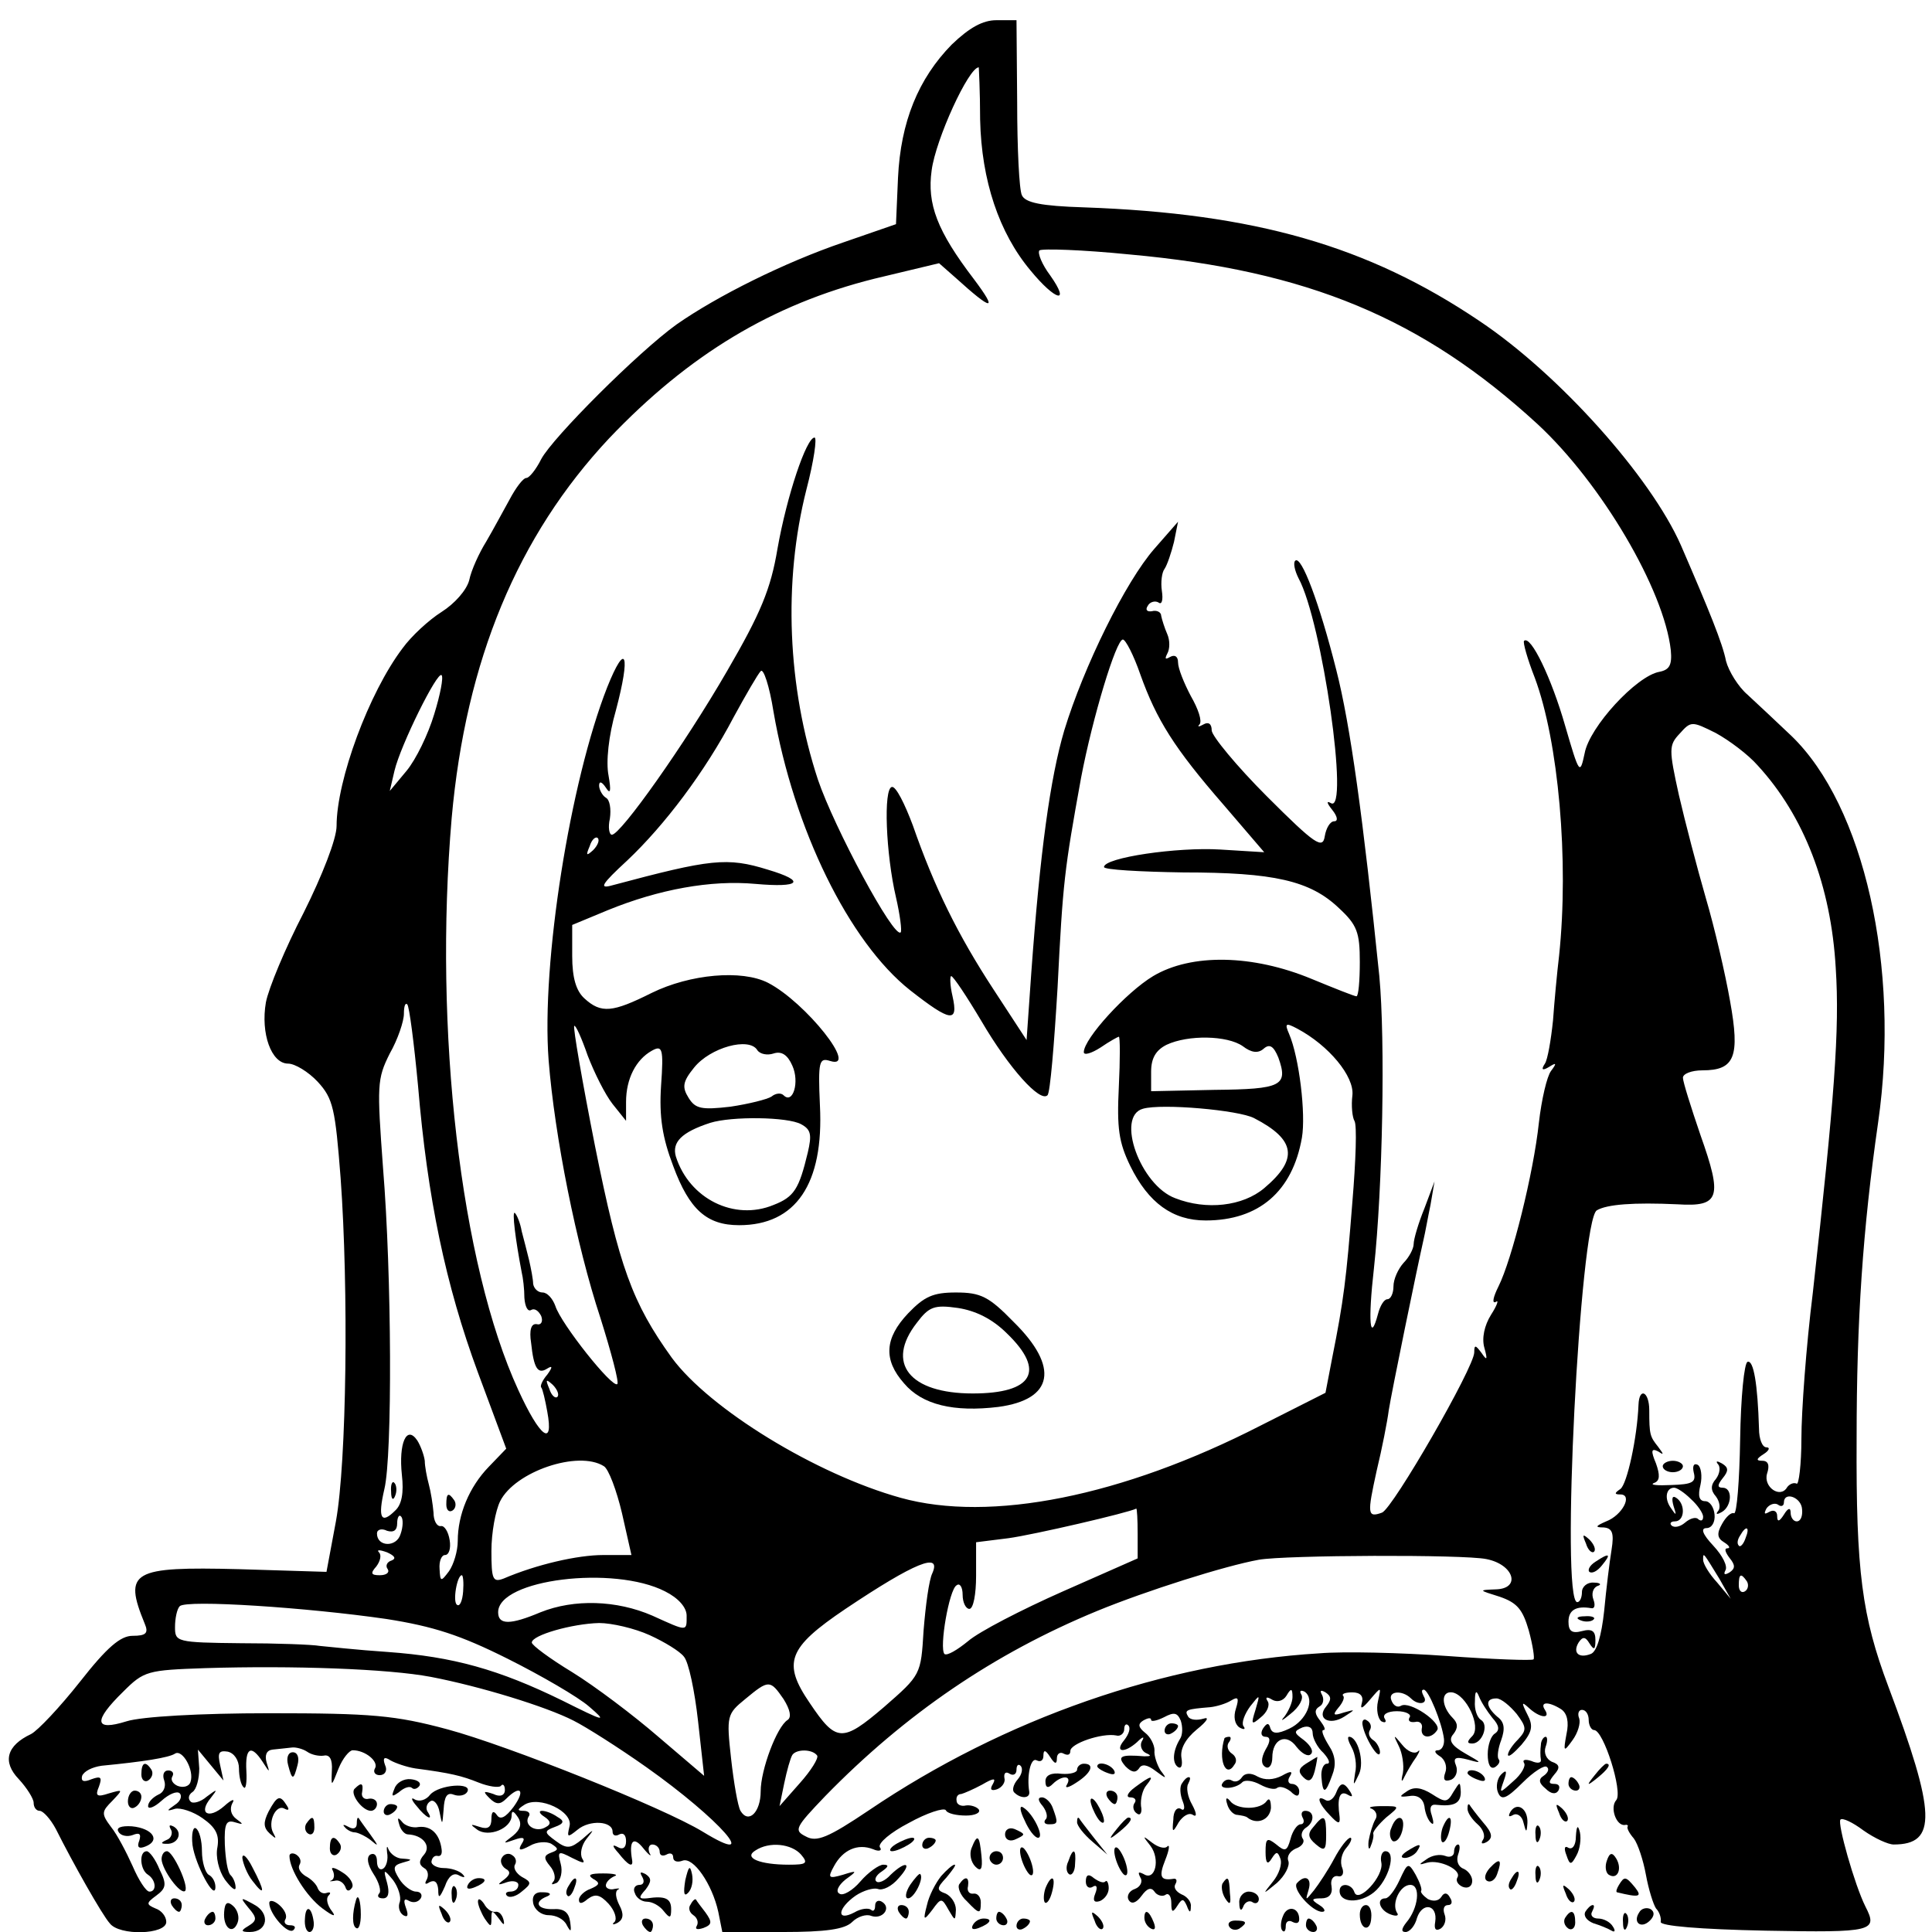 <?xml version="1.0" standalone="no"?>
<!DOCTYPE svg PUBLIC "-//W3C//DTD SVG 20010904//EN"
 "http://www.w3.org/TR/2001/REC-SVG-20010904/DTD/svg10.dtd">
<svg version="1.0" xmlns="http://www.w3.org/2000/svg"
 width="287pt" height="287pt" viewBox="0 0 287 287"
 preserveAspectRatio="xMidYMid meet">
<g transform="translate(0,287) scale(0.1,-0.1)"
fill="#000000" stroke="none">
<path d="M1414 2804 c-50 -51 -76 -115 -80 -198 l-3 -69 -78 -27 c-88 -30
-188 -80 -248 -122 -57 -41 -184 -168 -201 -200 -8 -16 -18 -28 -22 -28 -5 0
-16 -15 -25 -32 -10 -18 -25 -46 -35 -63 -10 -16 -22 -42 -25 -57 -4 -15 -22
-35 -41 -47 -19 -12 -45 -36 -58 -54 -50 -66 -98 -196 -98 -264 0 -19 -21 -73
-49 -129 -27 -52 -52 -112 -56 -133 -8 -46 8 -91 33 -91 10 0 30 -12 44 -27
23 -25 26 -40 34 -143 12 -165 9 -422 -7 -510 l-14 -75 -130 4 c-159 4 -172
-3 -140 -81 6 -14 2 -18 -18 -18 -18 0 -38 -17 -78 -68 -30 -38 -63 -73 -73
-78 -36 -17 -43 -41 -18 -67 12 -13 22 -29 22 -35 0 -7 4 -12 9 -12 5 0 16
-12 24 -27 25 -50 69 -128 80 -140 14 -19 84 -17 84 2 0 8 -7 17 -16 20 -14 6
-14 8 1 19 15 11 16 17 5 39 -6 15 -15 27 -19 27 -12 0 -10 -28 2 -35 12 -8
13 -25 2 -25 -5 0 -16 17 -25 38 -9 20 -23 47 -32 58 -15 20 -14 23 2 39 16
17 16 17 -5 11 -18 -6 -21 -4 -15 10 5 14 3 16 -11 11 -12 -5 -16 -3 -14 5 3
7 15 13 29 15 62 6 100 12 109 18 11 7 29 -25 23 -42 -2 -7 -11 -9 -19 -6 -7
3 -11 9 -8 14 3 5 0 9 -6 9 -7 0 -9 -7 -6 -15 3 -9 -1 -18 -9 -21 -8 -4 -15
-11 -15 -17 0 -5 9 -2 20 8 11 10 23 15 27 11 4 -4 1 -12 -7 -17 -13 -9 -13
-10 0 -6 8 2 27 -4 41 -14 20 -14 25 -25 22 -43 -3 -14 2 -35 11 -48 9 -12 16
-18 16 -12 0 6 -3 14 -7 18 -5 4 -8 25 -9 46 -1 31 2 37 15 33 13 -4 13 -3 2
5 -8 6 -10 15 -6 23 5 8 -1 6 -12 -4 -23 -20 -39 -11 -20 12 11 14 10 14 -6 2
-9 -8 -21 -11 -24 -7 -4 4 -3 10 3 14 6 4 10 20 10 35 l-2 28 19 -23 19 -23
-5 23 c-4 18 -2 22 11 20 10 -2 17 -13 17 -25 0 -12 3 -25 7 -28 3 -4 5 7 4
24 -2 35 7 40 24 14 11 -17 11 -17 6 -1 -3 11 0 18 9 19 8 1 21 2 28 3 6 1 17
-2 23 -6 7 -5 18 -7 25 -6 9 2 13 -6 12 -22 -1 -25 -1 -25 10 3 6 15 16 27 21
27 19 0 39 -17 33 -27 -3 -5 0 -10 7 -10 8 0 12 7 8 15 -4 11 -1 13 8 7 7 -4
24 -10 37 -12 53 -7 69 -11 94 -21 15 -6 30 -8 33 -5 3 4 6 1 6 -6 0 -8 -7
-11 -17 -6 -15 5 -16 4 -6 -6 10 -10 16 -10 25 -1 21 21 29 13 11 -12 -12 -16
-20 -20 -25 -12 -5 7 -8 5 -8 -6 0 -12 -5 -16 -17 -12 -15 5 -15 4 -4 -4 17
-12 51 2 51 21 0 8 3 7 9 -2 7 -10 4 -19 -7 -28 -16 -12 -15 -12 2 -6 14 5 17
3 11 -6 -6 -10 -3 -11 12 -3 10 6 25 7 32 3 11 -7 11 -9 0 -13 -11 -4 -12 -8
-2 -20 7 -8 9 -19 5 -23 -4 -5 -2 -5 5 -2 6 4 9 17 6 28 -5 19 -4 20 17 9 16
-8 20 -9 15 -1 -4 7 -1 20 6 29 13 16 12 16 -6 0 -17 -14 -23 -15 -39 -3 -18
13 -18 15 -2 21 14 5 15 9 4 15 -7 5 -17 9 -23 9 -5 0 -4 -4 4 -9 9 -6 10 -11
2 -15 -14 -9 -33 2 -26 15 4 5 0 9 -7 9 -10 0 -10 2 1 9 22 14 73 -10 67 -32
-4 -17 -3 -17 12 -5 18 15 52 13 52 -3 0 -6 5 -7 10 -4 6 3 10 -1 10 -10 0
-10 -5 -13 -12 -9 -9 5 -9 2 1 -9 14 -18 22 -22 20 -10 -5 29 2 36 17 17 8
-10 13 -13 9 -7 -3 7 -1 13 4 13 6 0 11 -5 11 -11 0 -5 4 -7 10 -4 5 3 10 2
10 -4 0 -6 6 -8 14 -5 16 6 44 -35 53 -76 l6 -30 89 0 c65 0 93 4 104 15 8 8
21 12 28 9 17 -6 31 12 16 21 -5 3 -10 1 -10 -6 0 -7 -3 -9 -6 -6 -4 3 -15 2
-25 -4 -27 -14 -25 6 2 25 12 8 27 12 33 10 7 -3 21 4 31 16 21 23 11 27 -12
5 -8 -9 -18 -13 -21 -10 -4 3 0 10 8 15 10 7 11 10 2 10 -6 0 -22 -11 -34 -25
-11 -13 -26 -22 -31 -18 -6 3 -2 12 9 21 18 13 18 14 -4 7 -21 -6 -23 -5 -13
13 13 24 35 34 58 25 9 -4 14 -2 10 3 -3 6 16 22 43 36 27 15 52 23 55 19 2
-5 16 -8 30 -8 13 0 22 4 19 9 -3 4 -12 7 -19 6 -8 -2 -14 2 -14 7 -1 6 2 10
7 10 4 1 18 7 31 14 17 10 21 10 16 1 -5 -8 -3 -11 6 -8 8 3 13 11 11 17 -1 7
2 10 8 6 5 -3 10 -1 10 6 0 7 3 9 6 6 4 -4 2 -13 -4 -20 -7 -8 -9 -17 -5 -20
9 -9 23 -9 22 1 -4 24 2 52 11 47 6 -3 10 0 10 7 0 9 3 9 10 -2 7 -11 10 -11
10 -2 0 7 5 10 10 7 6 -3 10 -2 10 4 0 11 47 27 68 23 6 -2 12 3 12 9 0 7 3 9
6 6 4 -4 1 -13 -6 -22 -15 -18 0 -20 19 -3 9 9 12 9 7 1 -3 -6 0 -14 6 -17 9
-4 8 -5 -2 -5 -36 3 -41 0 -28 -15 9 -9 15 -10 20 -3 4 7 12 6 25 -4 16 -12
17 -12 7 1 -5 8 -10 22 -9 30 0 8 -6 20 -14 26 -10 8 -11 13 -3 18 7 4 12 5
12 1 0 -3 9 -1 19 4 15 8 20 7 25 -5 3 -9 3 -21 -1 -27 -11 -18 -12 -36 -3
-42 5 -3 7 3 5 14 -2 13 6 28 23 42 15 12 19 19 10 16 -10 -3 -20 -2 -23 3 -6
10 -3 11 33 14 9 1 23 5 31 10 10 6 12 4 7 -12 -4 -12 -2 -23 5 -28 7 -4 10
-3 6 2 -3 5 2 18 10 29 15 19 15 19 8 -5 -7 -22 -6 -23 8 -11 9 7 14 18 10 24
-4 6 -1 7 7 2 7 -4 16 -2 21 6 7 12 9 11 9 -2 0 -8 -6 -21 -12 -29 -7 -8 -3
-6 9 4 13 10 20 23 16 29 -3 5 -1 7 5 4 16 -11 3 -43 -23 -55 -17 -8 -25 -8
-28 1 -2 8 -5 8 -11 -1 -4 -7 -2 -12 4 -12 7 0 8 -6 0 -19 -7 -13 -7 -22 0
-26 5 -3 10 3 10 14 0 28 21 37 36 16 8 -10 17 -15 21 -11 5 4 0 13 -10 21
-15 11 -16 13 -2 19 9 3 15 0 15 -9 0 -7 7 -21 16 -29 8 -9 11 -16 5 -16 -5 0
-9 -9 -8 -20 2 -26 6 -25 16 3 6 15 5 29 -5 44 -8 13 -12 23 -8 23 4 0 1 6 -5
14 -8 10 -9 16 -1 21 6 3 7 11 4 17 -4 7 -2 8 5 4 9 -6 9 -11 1 -21 -15 -18 5
-29 27 -15 17 11 17 11 -1 6 -15 -5 -17 -4 -8 7 7 8 10 16 7 18 -2 3 4 5 14 5
12 0 17 -6 14 -16 -3 -10 1 -8 12 5 17 20 17 20 12 -2 -3 -13 0 -26 5 -30 6
-3 8 -1 5 4 -4 6 4 11 18 11 14 0 22 -5 19 -9 -3 -5 0 -8 8 -7 7 2 12 -3 10
-10 -2 -14 14 -16 23 -2 7 11 -41 44 -54 36 -5 -3 -11 0 -14 8 -6 14 16 16 29
3 11 -11 26 -8 19 3 -3 6 -4 10 0 10 7 0 27 -49 30 -73 1 -9 -3 -17 -9 -17 -6
0 -5 -4 3 -9 8 -5 11 -16 8 -24 -4 -11 -1 -14 8 -11 8 3 11 13 8 21 -5 12 -1
14 18 9 21 -6 21 -5 -4 9 -21 12 -26 20 -18 29 7 9 7 16 -1 24 -17 17 -18 40
-1 38 21 -3 44 -51 30 -65 -8 -8 -8 -11 0 -11 15 0 25 28 13 35 -6 4 -10 16
-9 28 0 15 2 17 6 7 3 -8 12 -22 20 -32 10 -11 11 -18 4 -23 -6 -3 -11 -17
-11 -31 0 -15 4 -23 11 -19 6 4 8 9 5 12 -2 3 -1 15 4 28 6 17 5 27 -6 35 -17
15 -18 27 -1 27 7 0 20 -11 30 -23 15 -20 15 -24 2 -38 -8 -8 -15 -18 -15 -23
1 -4 9 3 20 15 16 19 18 28 9 45 -9 18 -9 20 2 10 16 -15 33 -17 24 -3 -8 12
5 13 24 1 9 -6 12 -19 8 -37 -5 -27 -4 -27 9 -9 8 11 12 25 10 32 -3 7 -1 13
4 13 6 0 10 -7 10 -15 0 -8 4 -15 8 -15 14 0 43 -92 33 -104 -10 -11 0 -39 13
-37 3 1 5 -1 4 -2 -2 -2 2 -10 9 -18 6 -8 14 -32 18 -54 4 -22 11 -44 15 -50
5 -5 8 -14 7 -20 -1 -6 58 -11 156 -13 160 -3 167 -1 148 36 -16 32 -42 124
-37 129 3 3 18 -4 34 -16 17 -12 37 -21 45 -21 65 0 63 46 -8 235 -39 104 -48
170 -47 368 0 175 9 310 32 470 33 230 -21 470 -129 574 -22 21 -51 48 -65 61
-14 12 -28 35 -32 50 -5 26 -25 75 -67 172 -45 102 -181 254 -299 333 -166
112 -334 160 -588 169 -64 2 -87 7 -92 18 -4 8 -7 70 -7 138 l-1 122 -30 0
c-20 0 -40 -11 -66 -36z m42 -112 c2 -90 28 -168 75 -224 37 -45 60 -51 29 -7
-12 16 -19 33 -16 37 4 3 64 1 134 -6 265 -24 435 -95 606 -252 95 -88 188
-246 198 -336 2 -22 -2 -29 -17 -32 -34 -6 -104 -82 -111 -121 -7 -33 -8 -31
-29 41 -20 70 -51 135 -61 126 -2 -2 5 -27 16 -55 35 -94 51 -271 36 -413 -3
-25 -7 -68 -9 -96 -3 -29 -8 -58 -12 -64 -6 -9 -4 -11 6 -5 11 7 12 6 3 -6 -6
-8 -14 -42 -18 -77 -8 -75 -40 -203 -60 -243 -8 -16 -10 -26 -4 -23 5 4 2 -5
-7 -19 -10 -16 -14 -35 -10 -49 5 -18 4 -20 -4 -8 -9 12 -11 13 -11 1 0 -22
-121 -232 -137 -238 -22 -8 -22 -2 -8 62 8 33 16 74 18 90 4 26 42 211 52 255
2 8 6 31 10 50 l6 35 -15 -40 c-9 -22 -16 -46 -16 -53 0 -7 -7 -20 -15 -28 -8
-9 -15 -24 -15 -35 0 -10 -4 -19 -9 -19 -5 0 -11 -10 -14 -22 -12 -45 -15 -11
-6 68 13 120 17 338 8 434 -24 234 -43 373 -64 455 -25 99 -52 171 -61 162 -3
-3 -1 -14 5 -26 35 -64 76 -351 48 -334 -7 4 -6 0 2 -10 8 -10 9 -17 3 -17 -6
0 -12 -10 -14 -22 -3 -20 -14 -13 -86 59 -45 45 -82 90 -82 98 0 10 -5 13 -12
9 -7 -4 -10 -4 -6 0 4 5 -2 23 -13 42 -10 19 -19 41 -19 50 0 9 -5 12 -12 8
-7 -4 -8 -3 -4 5 4 7 4 20 0 29 -4 9 -8 22 -9 27 0 6 -7 9 -14 7 -7 -1 -10 2
-6 8 3 6 11 8 16 5 5 -4 7 4 5 17 -2 13 0 28 4 33 4 6 10 24 14 40 l6 30 -35
-40 c-43 -49 -105 -175 -134 -270 -21 -71 -36 -181 -49 -360 l-7 -100 -49 75
c-53 81 -88 152 -120 244 -12 32 -25 58 -31 57 -13 -2 -9 -100 6 -164 6 -26 9
-50 7 -52 -10 -10 -99 156 -123 227 -45 137 -52 293 -17 431 11 42 16 77 12
77 -12 0 -41 -86 -55 -165 -10 -60 -25 -96 -75 -182 -63 -109 -158 -243 -171
-243 -4 0 -6 11 -3 24 2 14 0 28 -6 31 -5 3 -10 12 -10 18 0 7 4 6 10 -3 7
-11 8 -5 4 18 -4 20 0 59 11 97 22 83 15 104 -13 34 -55 -140 -98 -409 -87
-554 9 -113 41 -274 77 -383 16 -51 28 -96 25 -98 -7 -7 -84 90 -92 116 -4 11
-12 20 -19 20 -7 0 -13 6 -14 13 0 6 -3 22 -6 35 -3 12 -8 32 -11 43 -2 12 -7
24 -10 27 -5 5 1 -41 10 -88 2 -8 4 -25 4 -38 1 -13 5 -21 10 -18 5 3 11 -1
15 -9 3 -8 0 -14 -7 -12 -8 1 -11 -9 -8 -28 4 -38 10 -47 24 -38 8 5 8 2 0 -9
-7 -8 -11 -17 -9 -19 2 -2 6 -19 9 -36 10 -54 -11 -38 -43 32 -86 187 -126
535 -99 850 21 234 98 419 234 564 118 124 242 199 394 237 l96 23 25 -22 c54
-49 63 -50 27 -2 -55 72 -70 112 -63 162 6 46 55 153 70 153 0 0 2 -35 2 -78z
m238 -824 c24 -67 50 -109 124 -194 l60 -70 -65 4 c-64 4 -173 -12 -173 -26 0
-4 53 -7 118 -8 134 0 188 -12 231 -53 27 -25 31 -36 31 -80 0 -28 -2 -51 -5
-51 -3 0 -33 12 -67 26 -87 36 -178 38 -235 4 -40 -24 -103 -93 -103 -113 0
-5 11 -2 25 7 13 9 26 16 27 16 2 0 2 -34 0 -75 -3 -61 0 -82 17 -117 27 -55
63 -81 112 -81 79 0 129 43 143 123 6 35 -4 119 -19 154 -7 16 -5 17 12 8 47
-25 85 -71 82 -99 -2 -16 0 -33 3 -38 4 -6 2 -60 -3 -120 -9 -115 -13 -147
-30 -232 l-10 -52 -97 -49 c-205 -105 -401 -144 -534 -107 -126 35 -284 132
-340 208 -59 82 -78 135 -114 314 -19 96 -33 177 -31 179 2 2 11 -18 20 -44
10 -26 26 -58 37 -72 l20 -25 0 28 c0 35 15 63 38 76 16 9 18 4 14 -52 -3 -46
2 -77 18 -119 24 -65 50 -88 98 -88 84 0 126 61 120 178 -3 66 -1 71 15 66 44
-14 -36 87 -92 116 -39 20 -116 13 -173 -15 -58 -29 -75 -31 -100 -8 -12 11
-18 30 -18 63 l0 46 53 22 c76 31 153 45 219 39 67 -6 76 4 19 21 -61 19 -85
16 -231 -23 -21 -6 -17 1 22 37 55 52 115 131 158 213 18 33 36 64 40 68 4 5
13 -22 19 -60 30 -174 112 -342 203 -414 60 -47 72 -49 63 -9 -4 17 -4 30 -2
30 3 0 23 -30 45 -67 41 -70 87 -121 98 -110 4 3 10 76 15 160 8 158 10 174
35 312 17 89 52 205 62 205 4 0 16 -23 26 -52z m-1049 -59 c-9 -30 -27 -67
-41 -84 l-25 -30 7 30 c9 38 64 149 70 142 3 -3 -2 -29 -11 -58z m1966 -76
c69 -75 109 -179 116 -301 6 -92 -2 -193 -34 -482 -10 -80 -17 -177 -17 -217
0 -39 -4 -69 -7 -67 -4 2 -10 0 -14 -5 -10 -18 -36 0 -30 20 4 12 2 19 -7 19
-10 0 -9 3 2 10 8 5 10 10 4 10 -6 0 -11 12 -11 28 -2 66 -8 102 -17 99 -5 -2
-10 -52 -11 -115 -1 -62 -5 -111 -9 -110 -4 2 -12 -5 -18 -16 -8 -14 -7 -21 3
-27 8 -5 10 -9 5 -9 -5 0 -3 -6 3 -14 9 -11 9 -16 0 -22 -7 -4 -9 -3 -6 3 4 6
-4 22 -18 37 -16 17 -19 26 -10 26 8 0 13 9 12 20 -1 11 -7 20 -14 20 -9 0
-11 8 -7 24 3 13 1 27 -4 30 -6 3 -8 -2 -6 -11 4 -15 -2 -18 -33 -19 -21 -1
-33 0 -26 3 9 3 9 12 3 29 -8 19 -7 23 3 18 9 -6 9 -5 0 7 -12 15 -13 18 -13
54 0 28 -15 35 -16 8 -2 -49 -17 -118 -27 -125 -9 -6 -9 -8 0 -8 19 0 3 -31
-21 -40 -16 -7 -17 -9 -4 -9 13 -1 16 -8 12 -33 -3 -18 -8 -59 -11 -91 -4 -37
-11 -61 -20 -64 -18 -7 -27 2 -18 17 6 9 10 9 16 -1 7 -11 9 -10 9 5 0 13 -5
17 -20 13 -15 -4 -20 0 -20 14 0 17 11 24 34 20 5 -1 6 5 3 13 -3 8 -1 17 6
20 7 2 4 5 -5 5 -10 1 -18 -6 -18 -14 0 -8 -3 -15 -7 -15 -25 0 4 566 29 582
15 9 55 12 120 9 63 -4 67 10 34 103 -14 41 -26 79 -26 85 0 6 13 11 29 11 48
0 56 20 41 103 -7 40 -23 109 -36 153 -13 45 -31 114 -40 153 -15 68 -15 74 1
91 17 19 18 19 54 1 20 -11 48 -32 62 -48z m-1730 -126 c-10 -9 -11 -8 -5 6 3
10 9 15 12 12 3 -3 0 -11 -7 -18z m-260 -350 c14 -167 41 -296 89 -426 l42
-113 -26 -27 c-29 -30 -46 -71 -46 -110 0 -15 -6 -35 -13 -45 -12 -16 -13 -16
-14 3 -1 12 3 21 8 21 6 0 9 10 7 22 -2 13 -8 22 -13 21 -6 -1 -11 8 -11 20
-1 12 -4 31 -7 42 -3 11 -6 27 -6 35 -1 8 -6 22 -11 30 -16 24 -28 -4 -23 -51
3 -26 0 -44 -10 -53 -21 -21 -26 -11 -16 32 12 50 11 318 -2 477 -9 123 -9
132 10 170 12 21 21 48 21 59 0 11 2 17 5 14 3 -3 10 -57 16 -121z m1225 59
c13 -10 23 -11 31 -4 9 8 15 4 22 -13 15 -42 5 -47 -95 -48 l-94 -2 0 29 c0
20 7 32 23 40 32 15 90 14 113 -2z m-721 -6 c4 -6 15 -8 24 -5 12 4 21 -2 28
-18 11 -24 1 -58 -13 -44 -4 4 -12 3 -18 -2 -6 -4 -34 -11 -61 -15 -43 -5 -52
-3 -62 13 -10 16 -9 24 8 45 24 30 82 46 94 26z m738 -101 c62 -32 66 -61 15
-104 -32 -27 -86 -33 -132 -15 -52 19 -89 122 -48 133 28 8 142 -2 165 -14z
m-673 -9 c15 -8 16 -16 10 -42 -13 -54 -20 -66 -51 -78 -58 -24 -125 9 -145
72 -6 21 8 36 51 50 32 10 115 9 135 -2z m-362 -405 c-3 -3 -9 2 -12 12 -6 14
-5 15 5 6 7 -7 10 -15 7 -18z m69 -103 c7 -4 19 -36 27 -70 l14 -62 -42 0
c-38 0 -99 -14 -148 -35 -16 -6 -18 -1 -18 41 0 27 6 60 13 74 22 44 116 76
154 52z m1615 -49 c10 -9 18 -21 18 -26 0 -6 -3 -7 -7 -4 -3 4 -12 2 -20 -5
-7 -6 -16 -8 -20 -4 -3 3 -1 6 5 6 15 0 16 26 2 35 -6 4 -7 -1 -4 -12 5 -15 4
-15 -4 -3 -10 14 -7 30 5 30 4 0 15 -7 25 -17z m165 -15 c1 -10 -2 -18 -8 -18
-5 0 -9 6 -9 13 0 8 -4 7 -10 -3 -7 -11 -10 -11 -10 -2 0 7 -5 10 -12 6 -7 -4
-8 -3 -4 5 4 6 12 9 17 6 5 -4 9 -2 9 3 0 17 26 8 27 -10z m-987 -36 l0 -37
-111 -49 c-61 -27 -125 -60 -141 -74 -16 -13 -31 -22 -35 -19 -8 9 7 96 18
102 5 4 9 -3 9 -14 0 -12 5 -21 10 -21 6 0 10 22 10 49 l0 50 48 6 c37 5 179
38 190 44 1 0 2 -16 2 -37z m-1095 -1 c-6 -20 -35 -19 -35 1 0 6 7 8 15 4 10
-3 15 1 15 11 0 9 3 14 6 10 3 -3 3 -15 -1 -26z m1998 -6 c-3 -9 -8 -14 -10
-11 -3 3 -2 9 2 15 9 16 15 13 8 -4z m-2011 -33 c-7 -2 -10 -8 -6 -13 3 -5 -2
-9 -12 -9 -13 0 -14 3 -5 13 6 8 8 17 4 21 -4 4 1 4 12 0 11 -5 14 -9 7 -12z
m1626 2 c41 -8 52 -44 14 -45 -26 -1 -26 -1 6 -11 26 -9 34 -19 43 -50 6 -22
9 -42 7 -43 -2 -2 -60 0 -128 5 -69 5 -154 7 -190 4 -230 -14 -468 -97 -669
-233 -61 -41 -78 -48 -94 -39 -18 9 -16 13 29 60 119 122 251 212 404 275 73
30 190 67 240 76 40 7 304 8 338 1z m346 -29 l17 -30 -20 24 c-12 13 -21 28
-21 34 0 12 0 11 24 -28z m-1169 8 c-5 -10 -10 -48 -13 -85 -4 -66 -4 -66 -59
-114 -62 -53 -71 -52 -110 6 -41 60 -33 82 53 140 103 69 143 85 129 53z
m-697 -27 c-1 -14 -5 -23 -9 -20 -7 4 0 44 7 44 2 0 3 -11 2 -24z m300 0 c20
-10 32 -24 32 -36 0 -24 2 -24 -51 0 -53 23 -116 25 -166 5 -45 -19 -63 -19
-63 0 0 49 172 70 248 31z m1607 15 c3 -5 2 -12 -3 -15 -5 -3 -9 1 -9 9 0 17
3 19 12 6z m-2021 -56 c70 -11 110 -24 180 -59 50 -25 105 -57 121 -71 28 -24
24 -23 -40 9 -94 46 -162 65 -259 72 -45 3 -90 8 -101 9 -11 2 -64 4 -117 4
-96 1 -98 2 -98 24 0 13 3 27 7 31 10 10 190 -2 307 -19z m391 -24 c22 -10 45
-24 51 -32 7 -8 16 -51 21 -96 l9 -81 -68 58 c-37 32 -94 75 -128 96 -33 20
-60 40 -60 44 0 11 60 28 100 29 19 0 53 -8 75 -18z m-325 -62 c73 -14 171
-44 212 -65 18 -9 67 -40 108 -69 109 -77 174 -151 84 -96 -59 36 -290 128
-379 152 -78 21 -113 24 -265 24 -103 0 -190 -5 -212 -12 -48 -15 -50 0 -5 44
31 31 36 32 122 35 130 4 272 -1 335 -13z m524 -33 c10 -16 12 -27 6 -31 -16
-10 -40 -74 -40 -106 0 -31 -18 -49 -30 -29 -4 7 -10 42 -14 78 -7 63 -6 66
21 88 35 29 37 29 57 0z m50 -84 c2 -4 -9 -22 -26 -41 l-30 -34 7 34 c4 19 9
37 12 42 6 9 30 9 37 -1z m-24 -147 c11 -13 8 -15 -18 -15 -43 0 -68 10 -50
21 21 14 54 10 68 -6z"/>
<path d="M1349 919 c-35 -37 -37 -69 -6 -104 27 -32 74 -43 140 -35 82 11 91
59 23 126 -37 38 -49 44 -86 44 -34 0 -47 -6 -71 -31z m147 -30 c58 -56 38
-89 -51 -89 -94 0 -130 45 -83 105 18 24 26 27 61 22 26 -4 51 -16 73 -38z"/>
<path d="M2470 692 c0 -5 7 -9 15 -9 8 0 15 4 15 9 0 4 -7 8 -15 8 -8 0 -15
-4 -15 -8z"/>
<path d="M2552 695 c4 -4 3 -14 -3 -22 -8 -9 -8 -17 0 -26 6 -8 7 -18 3 -22
-4 -5 -1 -5 6 -1 15 9 16 36 1 36 -8 0 -8 4 0 14 9 11 9 16 -1 22 -7 4 -10 4
-6 -1z"/>
<path d="M2356 577 c3 -10 9 -15 12 -12 3 3 0 11 -7 18 -10 9 -11 8 -5 -6z"/>
<path d="M2370 550 c-8 -5 -12 -12 -9 -15 4 -3 12 1 19 10 14 17 11 19 -10 5z"/>
<path d="M2348 463 c7 -3 16 -2 19 1 4 3 -2 6 -13 5 -11 0 -14 -3 -6 -6z"/>
<path d="M581 654 c0 -11 3 -14 6 -6 3 7 2 16 -1 19 -3 4 -6 -2 -5 -13z"/>
<path d="M663 635 c0 -8 4 -12 9 -9 5 3 6 10 3 15 -9 13 -12 11 -12 -6z"/>
<path d="M2024 308 c3 -19 25 -55 26 -41 0 6 -5 15 -10 18 -6 4 -8 10 -5 15 3
5 1 11 -4 14 -5 4 -8 0 -7 -6z"/>
<path d="M1730 299 c0 -5 5 -7 10 -4 6 3 10 8 10 11 0 2 -4 4 -10 4 -5 0 -10
-5 -10 -11z"/>
<path d="M1819 288 c-10 -32 2 -61 15 -39 4 5 2 12 -4 16 -6 4 -8 11 -5 16 4
5 4 9 1 9 -3 0 -6 -1 -7 -2z"/>
<path d="M2008 274 c5 -9 8 -26 5 -38 -3 -20 -3 -20 6 -1 8 18 -2 55 -15 55
-3 0 -1 -7 4 -16z"/>
<path d="M2078 276 c5 -10 8 -28 6 -40 -3 -12 -2 -15 2 -6 4 8 12 22 18 30 5
8 6 12 2 8 -5 -4 -15 0 -23 10 -13 16 -14 16 -5 -2z"/>
<path d="M2289 278 c-1 -7 -1 -17 0 -22 1 -5 -5 -6 -14 -2 -9 3 -14 2 -11 -3
3 -4 -4 -17 -16 -27 -21 -19 -21 -19 -14 1 5 14 4 17 -4 9 -6 -6 -8 -18 -5
-26 5 -13 12 -11 37 14 16 16 33 27 36 23 4 -3 1 -9 -5 -13 -8 -5 -7 -11 3
-19 8 -8 15 -9 19 -3 3 6 1 10 -6 10 -9 0 -9 3 0 14 9 10 8 15 -4 19 -8 4 -12
13 -9 22 3 8 3 15 0 15 -3 0 -7 -6 -7 -12z"/>
<path d="M428 248 c6 -23 8 -23 14 0 3 11 0 19 -7 19 -7 0 -10 -8 -7 -19z"/>
<path d="M1940 250 c-11 -7 -12 -12 -4 -20 8 -8 13 -6 17 9 3 12 4 21 4 21 -1
0 -9 -5 -17 -10z"/>
<path d="M210 234 c0 -8 5 -12 10 -9 6 4 8 11 5 16 -9 14 -15 11 -15 -7z"/>
<path d="M1600 241 c0 -4 -10 -7 -23 -6 -15 2 -24 -2 -24 -11 0 -10 4 -11 11
-4 13 13 29 13 21 -1 -4 -6 2 -5 14 3 22 14 28 28 11 28 -5 0 -10 -4 -10 -9z"/>
<path d="M1630 246 c0 -2 7 -7 16 -10 8 -3 12 -2 9 4 -6 10 -25 14 -25 6z"/>
<path d="M2369 233 c-13 -16 -12 -17 4 -4 16 13 21 21 13 21 -2 0 -10 -8 -17
-17z"/>
<path d="M1845 230 c-4 -6 -10 -8 -15 -5 -5 3 -11 1 -14 -4 -7 -10 20 -9 30 2
4 3 15 2 26 -4 11 -6 22 -8 25 -5 4 3 12 1 20 -5 9 -9 13 -8 13 0 0 6 -5 11
-11 11 -5 0 -7 5 -3 11 5 8 2 9 -12 1 -12 -6 -25 -7 -36 -1 -10 6 -19 5 -23
-1z"/>
<path d="M2180 236 c0 -2 7 -7 16 -10 8 -3 12 -2 9 4 -6 10 -25 14 -25 6z"/>
<path d="M586 213 c-5 -12 -4 -13 7 -5 8 7 16 9 19 6 3 -3 8 -1 11 3 3 5 -3 9
-13 10 -10 1 -21 -5 -24 -14z"/>
<path d="M1686 215 c-11 -8 -14 -15 -7 -15 7 0 10 -4 6 -9 -3 -5 -1 -12 4 -15
5 -4 8 2 6 11 -1 10 2 24 8 31 13 16 7 15 -17 -3z"/>
<path d="M1756 221 c-4 -5 -3 -17 1 -27 4 -10 2 -15 -3 -11 -6 3 -11 -4 -11
-16 -2 -20 -1 -20 8 -4 6 9 15 15 21 11 6 -4 6 2 -1 15 -7 12 -9 26 -6 31 3 6
4 10 1 10 -3 0 -7 -4 -10 -9z"/>
<path d="M2330 220 c0 -5 5 -10 11 -10 5 0 7 5 4 10 -3 6 -8 10 -11 10 -2 0
-4 -4 -4 -10z"/>
<path d="M527 213 c-8 -7 11 -33 24 -33 5 0 9 5 9 10 0 6 -6 9 -12 8 -7 -2
-12 3 -10 10 2 13 -1 15 -11 5z"/>
<path d="M639 204 c-6 -8 -16 -11 -23 -7 -6 4 -5 -1 3 -10 14 -18 26 -23 16
-8 -3 5 -1 12 4 15 5 4 12 -4 14 -16 4 -20 4 -20 6 4 1 19 5 26 15 22 8 -3 17
-1 20 4 9 15 -42 11 -55 -4z"/>
<path d="M1984 205 c-4 -8 -10 -12 -15 -9 -15 9 -10 -6 7 -23 12 -13 15 -13
14 -2 -4 28 0 40 12 33 7 -4 8 -3 4 4 -10 16 -15 15 -22 -3z"/>
<path d="M2090 209 c-12 -8 -12 -9 4 -7 12 2 20 -4 22 -15 1 -11 6 -22 10 -25
4 -4 4 1 1 11 -4 11 -2 17 6 16 27 -3 37 2 37 19 -1 16 -1 16 -11 0 -9 -16
-12 -16 -32 -3 -16 10 -27 11 -37 4z"/>
<path d="M190 194 c0 -8 5 -12 10 -9 6 3 10 10 10 16 0 5 -4 9 -10 9 -5 0 -10
-7 -10 -16z"/>
<path d="M1645 200 c3 -5 8 -10 11 -10 2 0 4 5 4 10 0 6 -5 10 -11 10 -5 0 -7
-4 -4 -10z"/>
<path d="M399 179 c-8 -16 -8 -24 2 -33 9 -8 10 -8 5 1 -9 16 4 44 17 36 6 -3
7 -1 3 5 -10 16 -14 15 -27 -9z"/>
<path d="M1549 187 c6 -8 8 -17 4 -20 -3 -4 -1 -7 5 -7 14 0 14 2 6 24 -3 9
-11 16 -16 16 -7 0 -6 -5 1 -13z"/>
<path d="M1620 195 c0 -5 5 -17 10 -25 5 -8 10 -10 10 -5 0 6 -5 17 -10 25 -5
8 -10 11 -10 5z"/>
<path d="M1823 190 c2 -8 9 -16 15 -16 7 -1 13 -2 15 -4 14 -11 33 -4 35 14 0
11 -2 16 -6 11 -9 -14 -45 -14 -55 0 -5 6 -7 4 -4 -5z"/>
<path d="M570 179 c0 -5 5 -7 10 -4 6 3 10 8 10 11 0 2 -4 4 -10 4 -5 0 -10
-5 -10 -11z"/>
<path d="M1522 166 c6 -14 15 -26 20 -26 10 0 -7 36 -22 45 -6 4 -5 -5 2 -19z"/>
<path d="M2038 183 c6 -3 9 -10 5 -16 -4 -7 -8 -21 -10 -32 -1 -11 1 -14 3 -8
3 7 5 15 4 19 -1 3 8 14 19 24 21 17 21 17 -6 17 -16 0 -22 -2 -15 -4z"/>
<path d="M2180 183 c0 -6 7 -16 15 -23 8 -7 12 -17 8 -23 -4 -6 -1 -7 6 -3 9
6 8 13 -6 29 -10 12 -19 24 -20 26 -2 2 -3 0 -3 -6z"/>
<path d="M2244 179 c-4 -7 -3 -9 4 -5 6 3 13 -2 15 -11 4 -16 5 -16 6 -1 1 21
-15 32 -25 17z"/>
<path d="M2316 177 c3 -10 9 -15 12 -12 3 3 0 11 -7 18 -10 9 -11 8 -5 -6z"/>
<path d="M1935 170 c3 -5 2 -10 -3 -10 -5 0 -12 -10 -15 -22 -5 -18 -8 -19
-21 -8 -14 11 -16 9 -16 -11 0 -17 3 -20 9 -10 7 11 9 11 13 0 3 -8 -2 -23
-11 -34 -16 -20 -16 -20 6 -2 12 11 19 25 17 32 -3 7 2 15 11 19 9 3 14 10 10
15 -3 5 -1 12 5 16 13 8 13 25 -1 25 -5 0 -7 -4 -4 -10z"/>
<path d="M455 161 c-3 -5 -2 -12 3 -15 5 -3 9 1 9 9 0 17 -3 19 -12 6z"/>
<path d="M530 161 c0 -7 -5 -9 -12 -5 -7 4 -10 4 -6 0 3 -4 10 -8 15 -8 4 0
15 -5 23 -11 13 -11 13 -10 0 8 -8 11 -16 22 -17 24 -2 2 -3 -1 -3 -8z"/>
<path d="M593 160 c2 -8 8 -15 13 -15 22 -1 35 -17 24 -30 -8 -9 -8 -15 0 -20
6 -3 7 -11 4 -17 -4 -7 -2 -8 4 -4 8 4 12 0 13 -11 0 -14 2 -13 10 5 5 15 13
21 21 16 8 -4 10 -3 5 2 -5 5 -17 9 -28 9 -10 0 -19 5 -18 10 1 6 5 9 9 8 5
-1 7 3 6 10 -3 23 -16 35 -34 33 -9 -2 -21 2 -25 8 -6 7 -7 6 -4 -4z"/>
<path d="M1600 163 c0 -5 10 -18 23 -29 l22 -19 -20 25 c-11 14 -21 27 -22 29
-2 2 -3 0 -3 -6z"/>
<path d="M1659 153 c-13 -16 -12 -17 4 -4 16 13 21 21 13 21 -2 0 -10 -8 -17
-17z"/>
<path d="M1951 156 c-9 -10 -8 -16 4 -26 13 -11 15 -8 15 14 0 30 -3 32 -19
12z"/>
<path d="M2067 155 c-4 -8 -2 -17 2 -20 5 -2 11 4 14 15 6 23 -8 27 -16 5z"/>
<path d="M2143 155 c-3 -9 -3 -18 -1 -21 3 -3 8 4 11 16 6 23 -1 27 -10 5z"/>
<path d="M176 149 c3 -6 13 -8 21 -5 10 4 13 2 10 -8 -4 -10 -1 -13 9 -9 23 9
11 27 -20 30 -16 1 -24 -2 -20 -8z"/>
<path d="M254 152 c3 -5 0 -13 -6 -15 -9 -4 -10 -6 -1 -6 17 -1 25 16 12 25
-7 4 -9 3 -5 -4z"/>
<path d="M286 129 c4 -29 34 -85 34 -62 0 7 -4 15 -10 18 -5 3 -10 19 -10 35
0 16 -4 31 -9 34 -4 3 -7 -8 -5 -25z"/>
<path d="M1493 145 c0 -7 6 -11 14 -8 7 3 13 6 13 8 0 2 -6 5 -13 8 -8 3 -14
-1 -14 -8z"/>
<path d="M2281 144 c0 -11 3 -14 6 -6 3 7 2 16 -1 19 -3 4 -6 -2 -5 -13z"/>
<path d="M2341 142 c0 -13 -5 -20 -11 -17 -6 4 -7 -1 -3 -11 5 -15 7 -15 15 0
5 9 7 24 5 34 -3 12 -5 10 -6 -6z"/>
<path d="M490 124 c0 -8 5 -12 10 -9 6 4 8 11 5 16 -9 14 -15 11 -15 -7z"/>
<path d="M575 118 c2 -10 -1 -21 -6 -24 -5 -3 -9 2 -9 11 0 9 -4 13 -10 10 -6
-4 -4 -15 5 -29 8 -12 12 -26 8 -29 -3 -4 -1 -7 6 -7 8 0 10 8 6 23 -6 21 -5
21 9 4 8 -11 12 -25 10 -32 -3 -7 -1 -16 5 -20 7 -4 8 0 4 11 -4 11 -3 15 5
10 6 -3 13 -2 17 4 3 5 0 10 -7 10 -7 0 -19 9 -25 19 -10 16 -9 20 5 24 15 4
15 5 0 6 -9 0 -18 7 -21 14 -2 6 -3 4 -2 -5z"/>
<path d="M1330 130 c-8 -5 -10 -10 -5 -10 6 0 17 5 25 10 8 5 11 10 5 10 -5 0
-17 -5 -25 -10z"/>
<path d="M1370 129 c0 -5 5 -7 10 -4 6 3 10 8 10 11 0 2 -4 4 -10 4 -5 0 -10
-5 -10 -11z"/>
<path d="M1443 124 c-3 -8 -1 -20 6 -27 8 -8 11 -4 9 16 -3 31 -6 34 -15 11z"/>
<path d="M1709 128 c15 -20 7 -53 -10 -42 -8 4 -9 3 -5 -5 4 -6 0 -14 -8 -17
-9 -3 -13 -11 -9 -17 4 -6 11 -4 19 7 8 11 14 13 19 6 3 -5 11 -8 16 -5 5 4 9
-2 9 -12 0 -14 2 -15 9 -4 7 11 9 11 14 0 4 -11 6 -11 6 -1 1 7 -6 15 -14 18
-8 4 -12 10 -9 15 3 5 2 9 -3 8 -19 -3 -22 3 -12 28 6 15 7 24 3 20 -4 -4 -14
-1 -23 6 -14 11 -14 10 -2 -5z"/>
<path d="M1982 109 c-9 -17 -23 -38 -30 -47 -13 -16 -13 -16 -8 1 5 17 -5 23
-17 10 -9 -8 22 -43 37 -43 6 0 4 5 -4 10 -13 8 -12 10 3 10 11 0 17 6 15 18
-2 9 2 16 9 15 7 -2 10 4 7 12 -4 9 -1 22 6 30 7 8 9 15 6 15 -4 0 -15 -14
-24 -31z"/>
<path d="M1517 110 c3 -11 9 -22 13 -25 5 -3 6 4 3 15 -3 11 -9 22 -13 25 -5
3 -6 -4 -3 -15z"/>
<path d="M1657 110 c3 -11 9 -22 13 -25 5 -3 6 4 3 15 -3 11 -9 22 -13 25 -5
3 -6 -4 -3 -15z"/>
<path d="M2090 120 c-9 -6 -10 -10 -3 -10 6 0 15 5 18 10 8 12 4 12 -15 0z"/>
<path d="M2160 119 c0 -6 -6 -9 -13 -6 -8 3 -20 1 -28 -5 -12 -8 -12 -9 1 -5
19 5 52 -11 45 -22 -3 -5 1 -11 8 -14 8 -3 14 1 14 9 0 7 -6 15 -13 18 -8 3
-11 12 -8 21 3 8 3 15 0 15 -3 0 -6 -5 -6 -11z"/>
<path d="M240 108 c1 -16 28 -53 35 -47 6 7 -18 59 -27 59 -5 0 -8 -6 -8 -12z"/>
<path d="M360 110 c1 -8 7 -24 15 -34 19 -25 19 -16 0 20 -8 16 -15 22 -15 14z"/>
<path d="M430 113 c0 -20 25 -60 49 -78 16 -12 21 -13 14 -4 -7 9 -9 19 -5 23
4 4 3 6 -3 4 -6 -2 -11 2 -13 7 -2 6 -10 14 -18 18 -8 5 -12 12 -9 17 3 5 1
11 -5 15 -5 3 -10 2 -10 -2z"/>
<path d="M746 111 c-4 -5 -1 -13 5 -17 8 -4 7 -9 -2 -16 -11 -8 -10 -9 4 -4 9
3 17 1 17 -4 0 -6 -5 -10 -12 -10 -6 0 -8 -3 -5 -6 4 -4 14 -1 22 6 15 12 15
14 0 22 -8 5 -13 13 -10 18 3 5 1 11 -4 14 -5 4 -12 2 -15 -3z"/>
<path d="M1470 110 c0 -5 5 -10 10 -10 6 0 10 5 10 10 0 6 -4 10 -10 10 -5 0
-10 -4 -10 -10z"/>
<path d="M1587 105 c-4 -8 -3 -16 1 -19 4 -3 9 4 9 15 2 23 -3 25 -10 4z"/>
<path d="M2052 103 c4 -20 -34 -61 -40 -44 -4 13 -22 15 -22 2 0 -18 30 -19
51 -2 22 18 34 61 17 61 -5 0 -8 -8 -6 -17z"/>
<path d="M2387 106 c-3 -8 -2 -18 3 -21 13 -8 20 9 11 24 -6 10 -10 9 -14 -3z"/>
<path d="M2213 95 c-7 -8 -9 -16 -4 -19 5 -3 12 1 15 10 8 22 4 25 -11 9z"/>
<path d="M494 92 c3 -6 3 -12 -1 -15 -5 -2 -3 -2 4 -1 6 2 13 -2 16 -9 2 -7 6
-7 10 -1 3 5 -3 16 -15 23 -11 7 -17 8 -14 3z"/>
<path d="M1018 77 c-3 -19 -2 -25 4 -19 6 6 8 18 6 28 -3 14 -5 12 -10 -9z"/>
<path d="M1398 83 c-8 -10 -18 -29 -21 -43 -6 -23 -5 -24 8 -7 13 18 14 18 24
0 10 -17 10 -17 11 0 0 10 -7 20 -15 24 -14 5 -14 8 1 24 9 11 15 19 12 19 -3
0 -12 -8 -20 -17z"/>
<path d="M2079 77 c-7 -15 -16 -27 -21 -27 -14 0 -9 -18 8 -24 8 -3 13 -2 9 3
-8 14 5 41 20 41 16 0 12 -35 -6 -56 -7 -9 -8 -14 -1 -14 6 0 14 9 17 21 8 24
31 20 27 -6 -2 -11 1 -14 8 -10 6 4 9 13 6 21 -3 8 -1 14 5 14 6 0 7 5 3 11
-4 8 -9 8 -13 1 -4 -6 -12 -7 -20 -3 -7 5 -11 10 -10 12 2 2 -2 13 -8 24 -11
19 -12 18 -24 -8z"/>
<path d="M2281 84 c0 -11 3 -14 6 -6 3 7 2 16 -1 19 -3 4 -6 -2 -5 -13z"/>
<path d="M881 79 c11 -6 10 -9 -4 -15 -9 -3 -17 -11 -17 -16 0 -7 5 -6 13 1
11 8 18 7 31 -7 9 -10 13 -22 9 -27 -5 -4 -2 -5 5 -1 8 5 9 13 2 26 -5 10 -7
20 -2 23 4 2 1 2 -5 1 -7 -2 -13 1 -13 5 0 5 6 11 13 14 6 2 -1 4 -17 4 -19 0
-24 -2 -15 -8z"/>
<path d="M954 82 c4 -7 2 -12 -4 -12 -7 0 -10 -6 -7 -12 2 -7 10 -13 18 -13 8
0 19 -6 25 -14 9 -11 11 -11 11 3 0 16 -9 20 -36 16 -12 -1 -13 1 -2 13 9 12
9 17 0 23 -8 4 -9 3 -5 -4z"/>
<path d="M1352 70 c-7 -11 -8 -20 -3 -20 9 0 24 30 18 36 -1 2 -8 -6 -15 -16z"/>
<path d="M1613 75 c0 -8 5 -11 10 -8 6 4 8 0 4 -10 -4 -10 -2 -14 7 -11 7 3
13 11 13 19 0 8 -3 13 -5 10 -3 -3 -10 0 -17 5 -8 7 -12 5 -12 -5z"/>
<path d="M2245 79 c-4 -6 -5 -12 -2 -15 2 -3 7 2 10 11 7 17 1 20 -8 4z"/>
<path d="M695 70 c-3 -6 1 -7 9 -4 18 7 21 14 7 14 -6 0 -13 -4 -16 -10z"/>
<path d="M845 69 c-4 -6 -5 -12 -2 -15 2 -3 7 2 10 11 7 17 1 20 -8 4z"/>
<path d="M1425 71 c-3 -5 2 -17 11 -25 19 -20 21 -20 21 -2 0 8 -5 14 -11 13
-6 -1 -10 4 -8 11 2 14 -4 16 -13 3z"/>
<path d="M1553 65 c-3 -9 -3 -18 -1 -21 3 -3 8 4 11 16 6 23 -1 27 -10 5z"/>
<path d="M1816 72 c-2 -4 -1 -14 4 -22 7 -11 9 -9 7 8 -1 24 -3 26 -11 14z"/>
<path d="M2405 70 c-3 -5 -5 -10 -3 -11 33 -8 38 -7 27 7 -14 17 -16 17 -24 4z"/>
<path d="M671 54 c0 -11 3 -14 6 -6 3 7 2 16 -1 19 -3 4 -6 -2 -5 -13z"/>
<path d="M2326 57 c3 -10 9 -15 12 -12 3 3 0 11 -7 18 -10 9 -11 8 -5 -6z"/>
<path d="M792 43 c2 -10 12 -18 23 -18 11 0 23 -6 27 -15 6 -11 7 -10 5 5 -2
14 -9 20 -25 19 -24 -1 -30 11 -9 19 7 3 4 6 -6 6 -12 1 -17 -5 -15 -16z"/>
<path d="M1841 43 c0 -11 3 -13 6 -5 2 6 9 10 14 6 5 -3 9 0 9 5 0 6 -7 11
-15 11 -8 0 -15 -8 -14 -17z"/>
<path d="M255 40 c3 -5 8 -10 11 -10 2 0 4 5 4 10 0 6 -5 10 -11 10 -5 0 -7
-4 -4 -10z"/>
<path d="M333 30 c-2 -24 13 -35 20 -16 3 8 0 19 -7 25 -8 7 -12 5 -13 -9z"/>
<path d="M369 36 c13 -15 13 -19 0 -27 -12 -7 -11 -9 2 -9 27 0 31 28 6 41
-20 11 -21 11 -8 -5z"/>
<path d="M400 43 c0 -16 28 -48 36 -40 4 4 2 7 -5 7 -7 0 -10 4 -7 9 3 5 -1
14 -9 21 -8 7 -15 8 -15 3z"/>
<path d="M529 48 c-6 -20 -6 -39 0 -42 4 -3 7 6 7 20 0 20 -4 32 -7 22z"/>
<path d="M710 45 c0 -5 5 -17 10 -25 9 -13 10 -13 10 0 0 13 1 13 11 0 7 -10
9 -11 7 -2 -2 8 -7 13 -12 12 -5 -1 -13 4 -17 12 -5 7 -9 9 -9 3z"/>
<path d="M1026 41 c-4 -5 -2 -12 4 -16 6 -4 8 -11 5 -16 -3 -5 1 -6 10 -3 13
5 13 9 3 23 -7 9 -13 17 -14 19 -1 2 -5 -1 -8 -7z"/>
<path d="M453 20 c-1 -11 2 -20 7 -20 4 0 7 7 6 15 -3 23 -12 26 -13 5z"/>
<path d="M656 27 c3 -10 9 -15 12 -12 3 3 0 11 -7 18 -10 9 -11 8 -5 -6z"/>
<path d="M1335 30 c3 -5 8 -10 11 -10 2 0 4 5 4 10 0 6 -5 10 -11 10 -5 0 -7
-4 -4 -10z"/>
<path d="M1906 24 c-4 -9 -4 -19 -1 -22 3 -3 5 0 5 7 0 7 5 9 10 6 6 -3 10 -2
10 4 0 18 -18 21 -24 5z"/>
<path d="M2020 26 c0 -23 16 -27 17 -5 1 10 -2 19 -8 19 -5 0 -9 -6 -9 -14z"/>
<path d="M2355 30 c-3 -6 2 -13 12 -17 10 -3 22 -8 27 -11 5 -3 6 0 2 6 -4 7
-14 12 -22 12 -8 0 -12 5 -9 10 3 6 4 10 1 10 -3 0 -8 -5 -11 -10z"/>
<path d="M2435 29 c-10 -15 3 -25 16 -12 7 7 7 13 1 17 -6 3 -14 1 -17 -5z"/>
<path d="M305 20 c-3 -5 -1 -10 4 -10 6 0 11 5 11 10 0 6 -2 10 -4 10 -3 0 -8
-4 -11 -10z"/>
<path d="M1480 20 c0 -5 5 -10 11 -10 5 0 7 5 4 10 -3 6 -8 10 -11 10 -2 0 -4
-4 -4 -10z"/>
<path d="M1626 17 c3 -10 9 -15 12 -12 3 3 0 11 -7 18 -10 9 -11 8 -5 -6z"/>
<path d="M1700 21 c0 -6 4 -13 10 -16 6 -3 7 1 4 9 -7 18 -14 21 -14 7z"/>
<path d="M2325 21 c-3 -5 -1 -12 5 -16 5 -3 10 1 10 9 0 18 -6 21 -15 7z"/>
<path d="M2411 14 c0 -11 3 -14 6 -6 3 7 2 16 -1 19 -3 4 -6 -2 -5 -13z"/>
<path d="M955 10 c3 -5 8 -10 11 -10 2 0 4 5 4 10 0 6 -5 10 -11 10 -5 0 -7
-4 -4 -10z"/>
<path d="M1445 10 c-3 -6 1 -7 9 -4 18 7 21 14 7 14 -6 0 -13 -4 -16 -10z"/>
<path d="M1510 9 c0 -5 5 -7 10 -4 6 3 10 8 10 11 0 2 -4 4 -10 4 -5 0 -10 -5
-10 -11z"/>
<path d="M1826 8 c3 -5 10 -6 15 -3 13 9 11 12 -6 12 -8 0 -12 -4 -9 -9z"/>
<path d="M1940 10 c0 -5 5 -10 11 -10 5 0 7 5 4 10 -3 6 -8 10 -11 10 -2 0 -4
-4 -4 -10z"/>
</g>
</svg>
